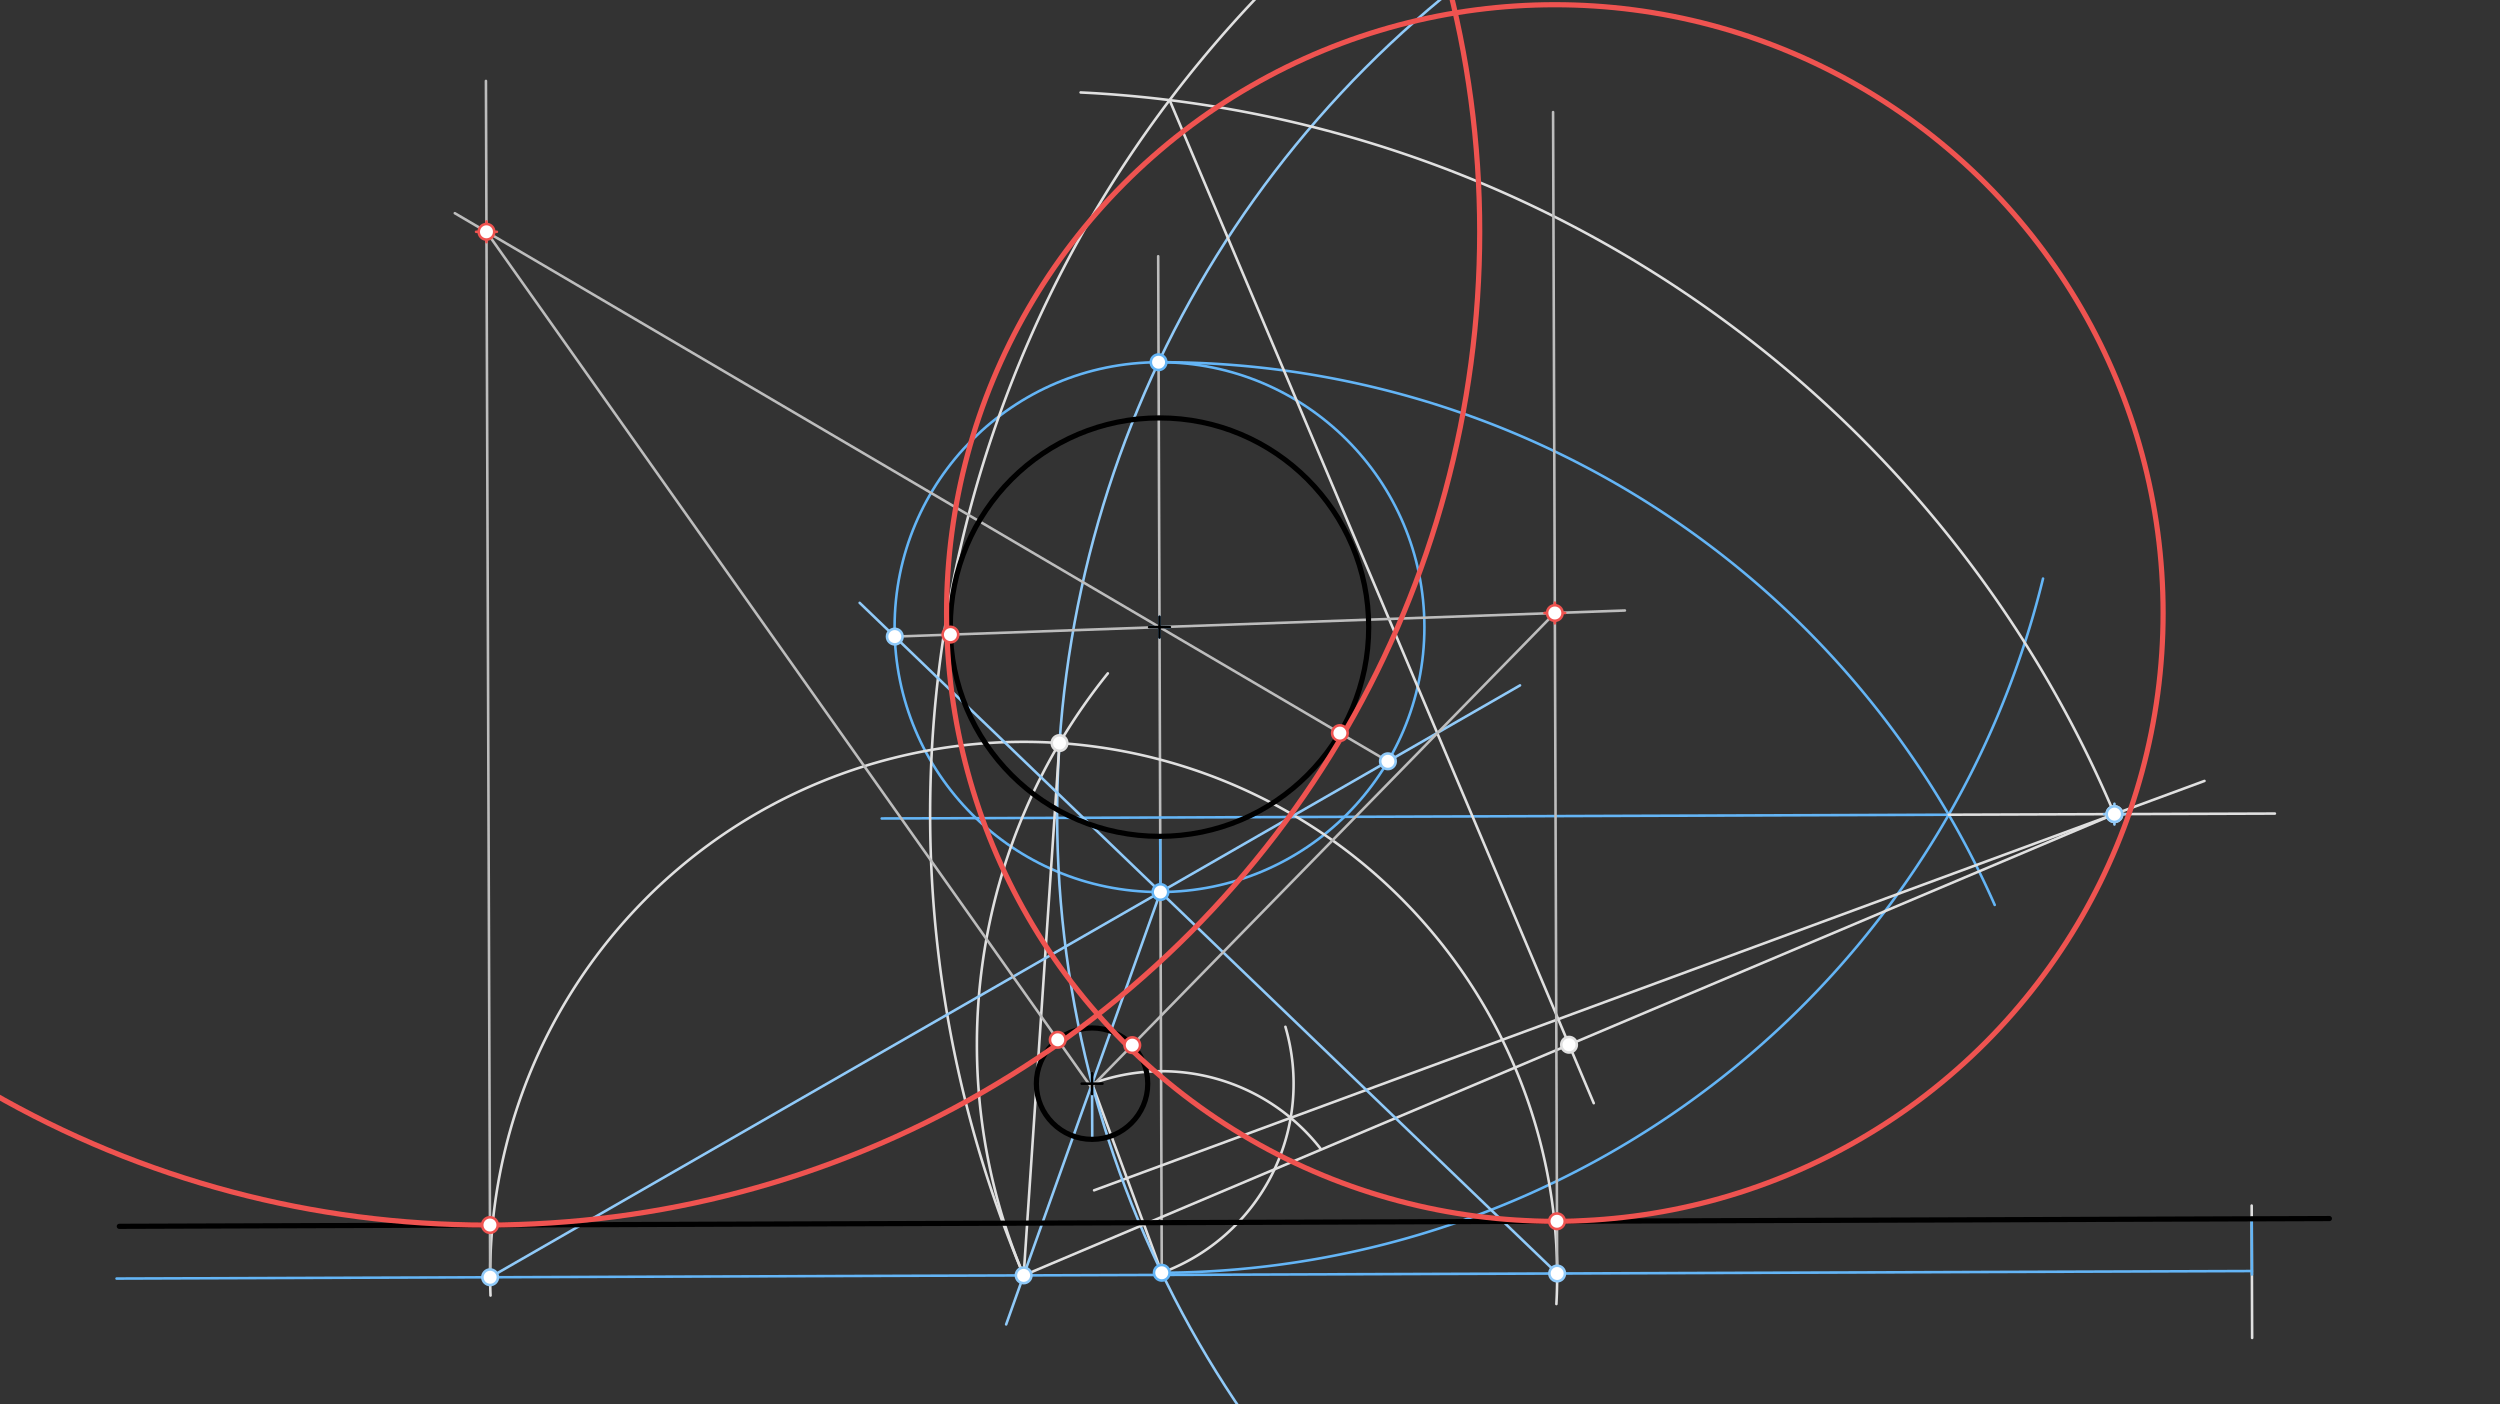 <svg xmlns="http://www.w3.org/2000/svg" class="svg--816" height="100%" preserveAspectRatio="xMidYMid meet" viewBox="0 0 963.78 541.417" width="100%"><rect x="0" y="0" width="963.78" height="541.417" fill="#333333" stroke="none"/><defs><marker id="marker-arrow" markerHeight="16" markerUnits="userSpaceOnUse" markerWidth="24" orient="auto-start-reverse" refX="24" refY="4" viewBox="0 0 24 8"><path d="M 0 0 L 24 4 L 0 8 z" stroke="inherit"></path></marker></defs><g class="aux-layer--949"><g class="element--733"><line stroke="#BDBDBD" stroke-dasharray="none" stroke-linecap="round" stroke-width="1" x1="447" x2="447.876" y1="241.766" y2="490.664"></line></g><g class="element--733"><line stroke="#BDBDBD" stroke-dasharray="none" stroke-linecap="round" stroke-width="1" x1="447" x2="446.497" y1="241.766" y2="98.785"></line></g><g class="element--733"><line stroke="#90CAF9" stroke-dasharray="none" stroke-linecap="round" stroke-width="1" x1="421.076" x2="421" y1="439.236" y2="417.766"></line></g><g class="element--733"><line stroke="#64B5F6" stroke-dasharray="none" stroke-linecap="round" stroke-width="1" x1="447.36" x2="447.284" y1="343.889" y2="322.419"></line></g><g class="element--733"><line stroke="#E0E0E0" stroke-dasharray="none" stroke-linecap="round" stroke-width="1" x1="868.046" x2="868.226" y1="464.766" y2="515.79"></line></g><g class="element--733"><line stroke="#64B5F6" stroke-dasharray="none" stroke-linecap="round" stroke-width="1" x1="868.064" x2="868.14" y1="469.871" y2="491.342"></line></g><g class="element--733"><line stroke="#64B5F6" stroke-dasharray="none" stroke-linecap="round" stroke-width="1" x1="868.135" x2="44.937" y1="490.002" y2="492.901"></line></g><g class="element--733"><g class="center--a87"><line x1="443" y1="241.766" x2="451" y2="241.766" stroke="#64B5F6" stroke-width="1" stroke-linecap="round"></line><line x1="447" y1="237.766" x2="447" y2="245.766" stroke="#64B5F6" stroke-width="1" stroke-linecap="round"></line><circle class="hit--87b" cx="447" cy="241.766" r="4" stroke="none" fill="transparent"></circle></g><circle cx="447" cy="241.766" fill="none" r="102.124" stroke="#64B5F6" stroke-dasharray="none" stroke-width="1"></circle></g><g class="element--733"><path d="M 447.876 490.664 A 351.024 351.024 0 0 0 787.611 223.052" fill="none" stroke="#64B5F6" stroke-dasharray="none" stroke-linecap="round" stroke-width="1"></path></g><g class="element--733"><path d="M 446.64 139.642 A 351.024 351.024 0 0 1 768.985 348.863" fill="none" stroke="#64B5F6" stroke-dasharray="none" stroke-linecap="round" stroke-width="1"></path></g><g class="element--733"><line stroke="#64B5F6" stroke-dasharray="none" stroke-linecap="round" stroke-width="1" x1="751.253" x2="339.915" y1="314.082" y2="315.531"></line></g><g class="element--733"><line stroke="#E0E0E0" stroke-dasharray="none" stroke-linecap="round" stroke-width="1" x1="421" x2="447.876" y1="417.766" y2="490.664"></line></g><g class="element--733"><path d="M 447.876 490.664 A 77.695 77.695 0 0 0 495.538 395.843" fill="none" stroke="#E0E0E0" stroke-dasharray="none" stroke-linecap="round" stroke-width="1"></path></g><g class="element--733"><path d="M 421 417.766 A 77.695 77.695 0 0 1 508.963 442.654" fill="none" stroke="#E0E0E0" stroke-dasharray="none" stroke-linecap="round" stroke-width="1"></path></g><g class="element--733"><line stroke="#E0E0E0" stroke-dasharray="none" stroke-linecap="round" stroke-width="1" x1="497.57" x2="421.78" y1="430.939" y2="458.882"></line></g><g class="element--733"><line stroke="#E0E0E0" stroke-dasharray="none" stroke-linecap="round" stroke-width="1" x1="497.57" x2="849.851" y1="430.939" y2="301.059"></line></g><g class="element--733"><line stroke="#E0E0E0" stroke-dasharray="none" stroke-linecap="round" stroke-width="1" x1="751.253" x2="876.993" y1="314.082" y2="313.64"></line></g><g class="element--733"><g class="center--a87"><line x1="811.137" y1="313.858" x2="819.137" y2="313.858" stroke="#90CAF9" stroke-width="1" stroke-linecap="round"></line><line x1="815.137" y1="309.858" x2="815.137" y2="317.858" stroke="#90CAF9" stroke-width="1" stroke-linecap="round"></line><circle class="hit--87b" cx="815.137" cy="313.858" r="4" stroke="none" fill="transparent"></circle></g><circle cx="815.137" cy="313.858" fill="none" r="407.604" stroke="#90CAF9" stroke-dasharray="none" stroke-width="1"></circle></g><g class="element--733"><line stroke="#90CAF9" stroke-dasharray="none" stroke-linecap="round" stroke-width="1" x1="421" x2="447.36" y1="417.766" y2="343.889"></line></g><g class="element--733"><line stroke="#90CAF9" stroke-dasharray="none" stroke-linecap="round" stroke-width="1" x1="421" x2="387.884" y1="417.766" y2="510.579"></line></g><g class="element--733"><line stroke="#E0E0E0" stroke-dasharray="none" stroke-linecap="round" stroke-width="1" x1="394.63" x2="815.137" y1="491.67" y2="313.858"></line></g><g class="element--733"><path d="M 394.63 491.67 A 456.555 456.555 0 0 1 491.131 -7.8" fill="none" stroke="#E0E0E0" stroke-dasharray="none" stroke-linecap="round" stroke-width="1"></path></g><g class="element--733"><path d="M 815.137 313.858 A 456.555 456.555 0 0 0 416.595 35.643" fill="none" stroke="#E0E0E0" stroke-dasharray="none" stroke-linecap="round" stroke-width="1"></path></g><g class="element--733"><line stroke="#E0E0E0" stroke-dasharray="none" stroke-linecap="round" stroke-width="1" x1="450.894" x2="614.409" y1="38.594" y2="425.291"></line></g><g class="element--733"><path d="M 394.63 491.67 A 228.278 228.278 0 0 1 427.081 259.597" fill="none" stroke="#E0E0E0" stroke-dasharray="none" stroke-linecap="round" stroke-width="1"></path></g><g class="element--733"><line stroke="#E0E0E0" stroke-dasharray="none" stroke-linecap="round" stroke-width="1" x1="408.455" x2="394.63" y1="286.46" y2="491.67"></line></g><g class="element--733"><path d="M 408.455 286.46 A 205.675 205.675 0 0 0 189.103 499.439" fill="none" stroke="#E0E0E0" stroke-dasharray="none" stroke-linecap="round" stroke-width="1"></path></g><g class="element--733"><path d="M 408.455 286.46 A 205.675 205.675 0 0 1 600.008 502.712" fill="none" stroke="#E0E0E0" stroke-dasharray="none" stroke-linecap="round" stroke-width="1"></path></g><g class="element--733"><line stroke="#90CAF9" stroke-dasharray="none" stroke-linecap="round" stroke-width="1" x1="188.957" x2="447.36" y1="492.394" y2="343.889"></line></g><g class="element--733"><line stroke="#90CAF9" stroke-dasharray="none" stroke-linecap="round" stroke-width="1" x1="447.36" x2="585.988" y1="343.889" y2="264.22"></line></g><g class="element--733"><line stroke="#BDBDBD" stroke-dasharray="none" stroke-linecap="round" stroke-width="1" x1="188.957" x2="187.333" y1="492.394" y2="31.203"></line></g><g class="element--733"><line stroke="#BDBDBD" stroke-dasharray="none" stroke-linecap="round" stroke-width="1" x1="535.057" x2="447" y1="293.49" y2="241.766"></line></g><g class="element--733"><line stroke="#BDBDBD" stroke-dasharray="none" stroke-linecap="round" stroke-width="1" x1="447" x2="175.338" y1="241.766" y2="82.193"></line></g><g class="element--733"><line stroke="#BDBDBD" stroke-dasharray="none" stroke-linecap="round" stroke-width="1" x1="187.538" x2="420.868" y1="89.36" y2="419.394"></line></g><g class="element--733"><line stroke="#90CAF9" stroke-dasharray="none" stroke-linecap="round" stroke-width="1" x1="600.304" x2="447.36" y1="490.946" y2="343.889"></line></g><g class="element--733"><line stroke="#90CAF9" stroke-dasharray="none" stroke-linecap="round" stroke-width="1" x1="447.36" x2="331.412" y1="343.889" y2="232.406"></line></g><g class="element--733"><line stroke="#BDBDBD" stroke-dasharray="none" stroke-linecap="round" stroke-width="1" x1="600.304" x2="598.727" y1="490.946" y2="43.214"></line></g><g class="element--733"><line stroke="#BDBDBD" stroke-dasharray="none" stroke-linecap="round" stroke-width="1" x1="344.941" x2="447" y1="245.414" y2="241.766"></line></g><g class="element--733"><line stroke="#BDBDBD" stroke-dasharray="none" stroke-linecap="round" stroke-width="1" x1="447" x2="626.414" y1="241.766" y2="235.353"></line></g><g class="element--733"><line stroke="#BDBDBD" stroke-dasharray="none" stroke-linecap="round" stroke-width="1" x1="599.407" x2="421" y1="236.318" y2="418.766"></line></g><g class="element--733"><circle cx="447.36" cy="343.889" r="3" stroke="#64B5F6" stroke-width="1" fill="#ffffff"></circle>}</g><g class="element--733"><circle cx="446.64" cy="139.642" r="3" stroke="#64B5F6" stroke-width="1" fill="#ffffff"></circle>}</g><g class="element--733"><circle cx="447.876" cy="490.664" r="3" stroke="#64B5F6" stroke-width="1" fill="#ffffff"></circle>}</g><g class="element--733"><circle cx="815.137" cy="313.858" r="3" stroke="#E0E0E0" stroke-width="1" fill="#ffffff"></circle>}</g><g class="element--733"><circle cx="815.137" cy="313.858" r="3" stroke="#90CAF9" stroke-width="1" fill="#ffffff"></circle>}</g><g class="element--733"><circle cx="394.63" cy="491.67" r="3" stroke="#90CAF9" stroke-width="1" fill="#ffffff"></circle>}</g><g class="element--733"><circle cx="604.884" cy="402.764" r="3" stroke="#E0E0E0" stroke-width="1" fill="#ffffff"></circle>}</g><g class="element--733"><circle cx="408.455" cy="286.46" r="3" stroke="#E0E0E0" stroke-width="1" fill="#ffffff"></circle>}</g><g class="element--733"><circle cx="188.957" cy="492.394" r="3" stroke="#90CAF9" stroke-width="1" fill="#ffffff"></circle>}</g><g class="element--733"><circle cx="600.304" cy="490.946" r="3" stroke="#90CAF9" stroke-width="1" fill="#ffffff"></circle>}</g><g class="element--733"><circle cx="535.057" cy="293.49" r="3" stroke="#90CAF9" stroke-width="1" fill="#ffffff"></circle>}</g><g class="element--733"><circle cx="344.941" cy="245.414" r="3" stroke="#90CAF9" stroke-width="1" fill="#ffffff"></circle>}</g></g><g class="main-layer--75a"><g class="element--733"><line stroke="#000000" stroke-dasharray="none" stroke-linecap="round" stroke-width="2" x1="46" x2="898" y1="472.766" y2="469.766"></line></g><g class="element--733"><g class="center--a87"><line x1="417" y1="417.766" x2="425" y2="417.766" stroke="#000000" stroke-width="1" stroke-linecap="round"></line><line x1="421" y1="413.766" x2="421" y2="421.766" stroke="#000000" stroke-width="1" stroke-linecap="round"></line><circle class="hit--87b" cx="421" cy="417.766" r="4" stroke="none" fill="transparent"></circle></g><circle cx="421" cy="417.766" fill="none" r="21.471" stroke="#000000" stroke-dasharray="none" stroke-width="2"></circle></g><g class="element--733"><g class="center--a87"><line x1="443" y1="241.766" x2="451" y2="241.766" stroke="#000000" stroke-width="1" stroke-linecap="round"></line><line x1="447" y1="237.766" x2="447" y2="245.766" stroke="#000000" stroke-width="1" stroke-linecap="round"></line><circle class="hit--87b" cx="447" cy="241.766" r="4" stroke="none" fill="transparent"></circle></g><circle cx="447" cy="241.766" fill="none" r="80.654" stroke="#000000" stroke-dasharray="none" stroke-width="2"></circle></g><g class="element--733"><g class="center--a87"><line x1="183.538" y1="89.36" x2="191.538" y2="89.36" stroke="#EF5350" stroke-width="1" stroke-linecap="round"></line><line x1="187.538" y1="85.36" x2="187.538" y2="93.36" stroke="#EF5350" stroke-width="1" stroke-linecap="round"></line><circle class="hit--87b" cx="187.538" cy="89.36" r="4" stroke="none" fill="transparent"></circle></g><circle cx="187.538" cy="89.36" fill="none" r="382.905" stroke="#EF5350" stroke-dasharray="none" stroke-width="2"></circle></g><g class="element--733"><g class="center--a87"><line x1="595.407" y1="236.318" x2="603.407" y2="236.318" stroke="#EF5350" stroke-width="1" stroke-linecap="round"></line><line x1="599.407" y1="232.318" x2="599.407" y2="240.318" stroke="#EF5350" stroke-width="1" stroke-linecap="round"></line><circle class="hit--87b" cx="599.407" cy="236.318" r="4" stroke="none" fill="transparent"></circle></g><circle cx="599.407" cy="236.318" fill="none" r="234.498" stroke="#EF5350" stroke-dasharray="none" stroke-width="2"></circle></g><g class="element--733"><circle cx="188.886" cy="472.263" r="3" stroke="#EF5350" stroke-width="1" fill="#ffffff"></circle>}</g><g class="element--733"><circle cx="516.544" cy="282.615" r="3" stroke="#EF5350" stroke-width="1" fill="#ffffff"></circle>}</g><g class="element--733"><circle cx="187.538" cy="89.36" r="3" stroke="#EF5350" stroke-width="1" fill="#ffffff"></circle>}</g><g class="element--733"><circle cx="407.765" cy="400.859" r="3" stroke="#EF5350" stroke-width="1" fill="#ffffff"></circle>}</g><g class="element--733"><circle cx="600.233" cy="470.814" r="3" stroke="#EF5350" stroke-width="1" fill="#ffffff"></circle>}</g><g class="element--733"><circle cx="366.398" cy="244.647" r="3" stroke="#EF5350" stroke-width="1" fill="#ffffff"></circle>}</g><g class="element--733"><circle cx="599.407" cy="236.318" r="3" stroke="#EF5350" stroke-width="1" fill="#ffffff"></circle>}</g><g class="element--733"><circle cx="436.503" cy="402.911" r="3" stroke="#EF5350" stroke-width="1" fill="#ffffff"></circle>}</g></g><g class="snaps-layer--ac6"></g><g class="temp-layer--52d"></g></svg>